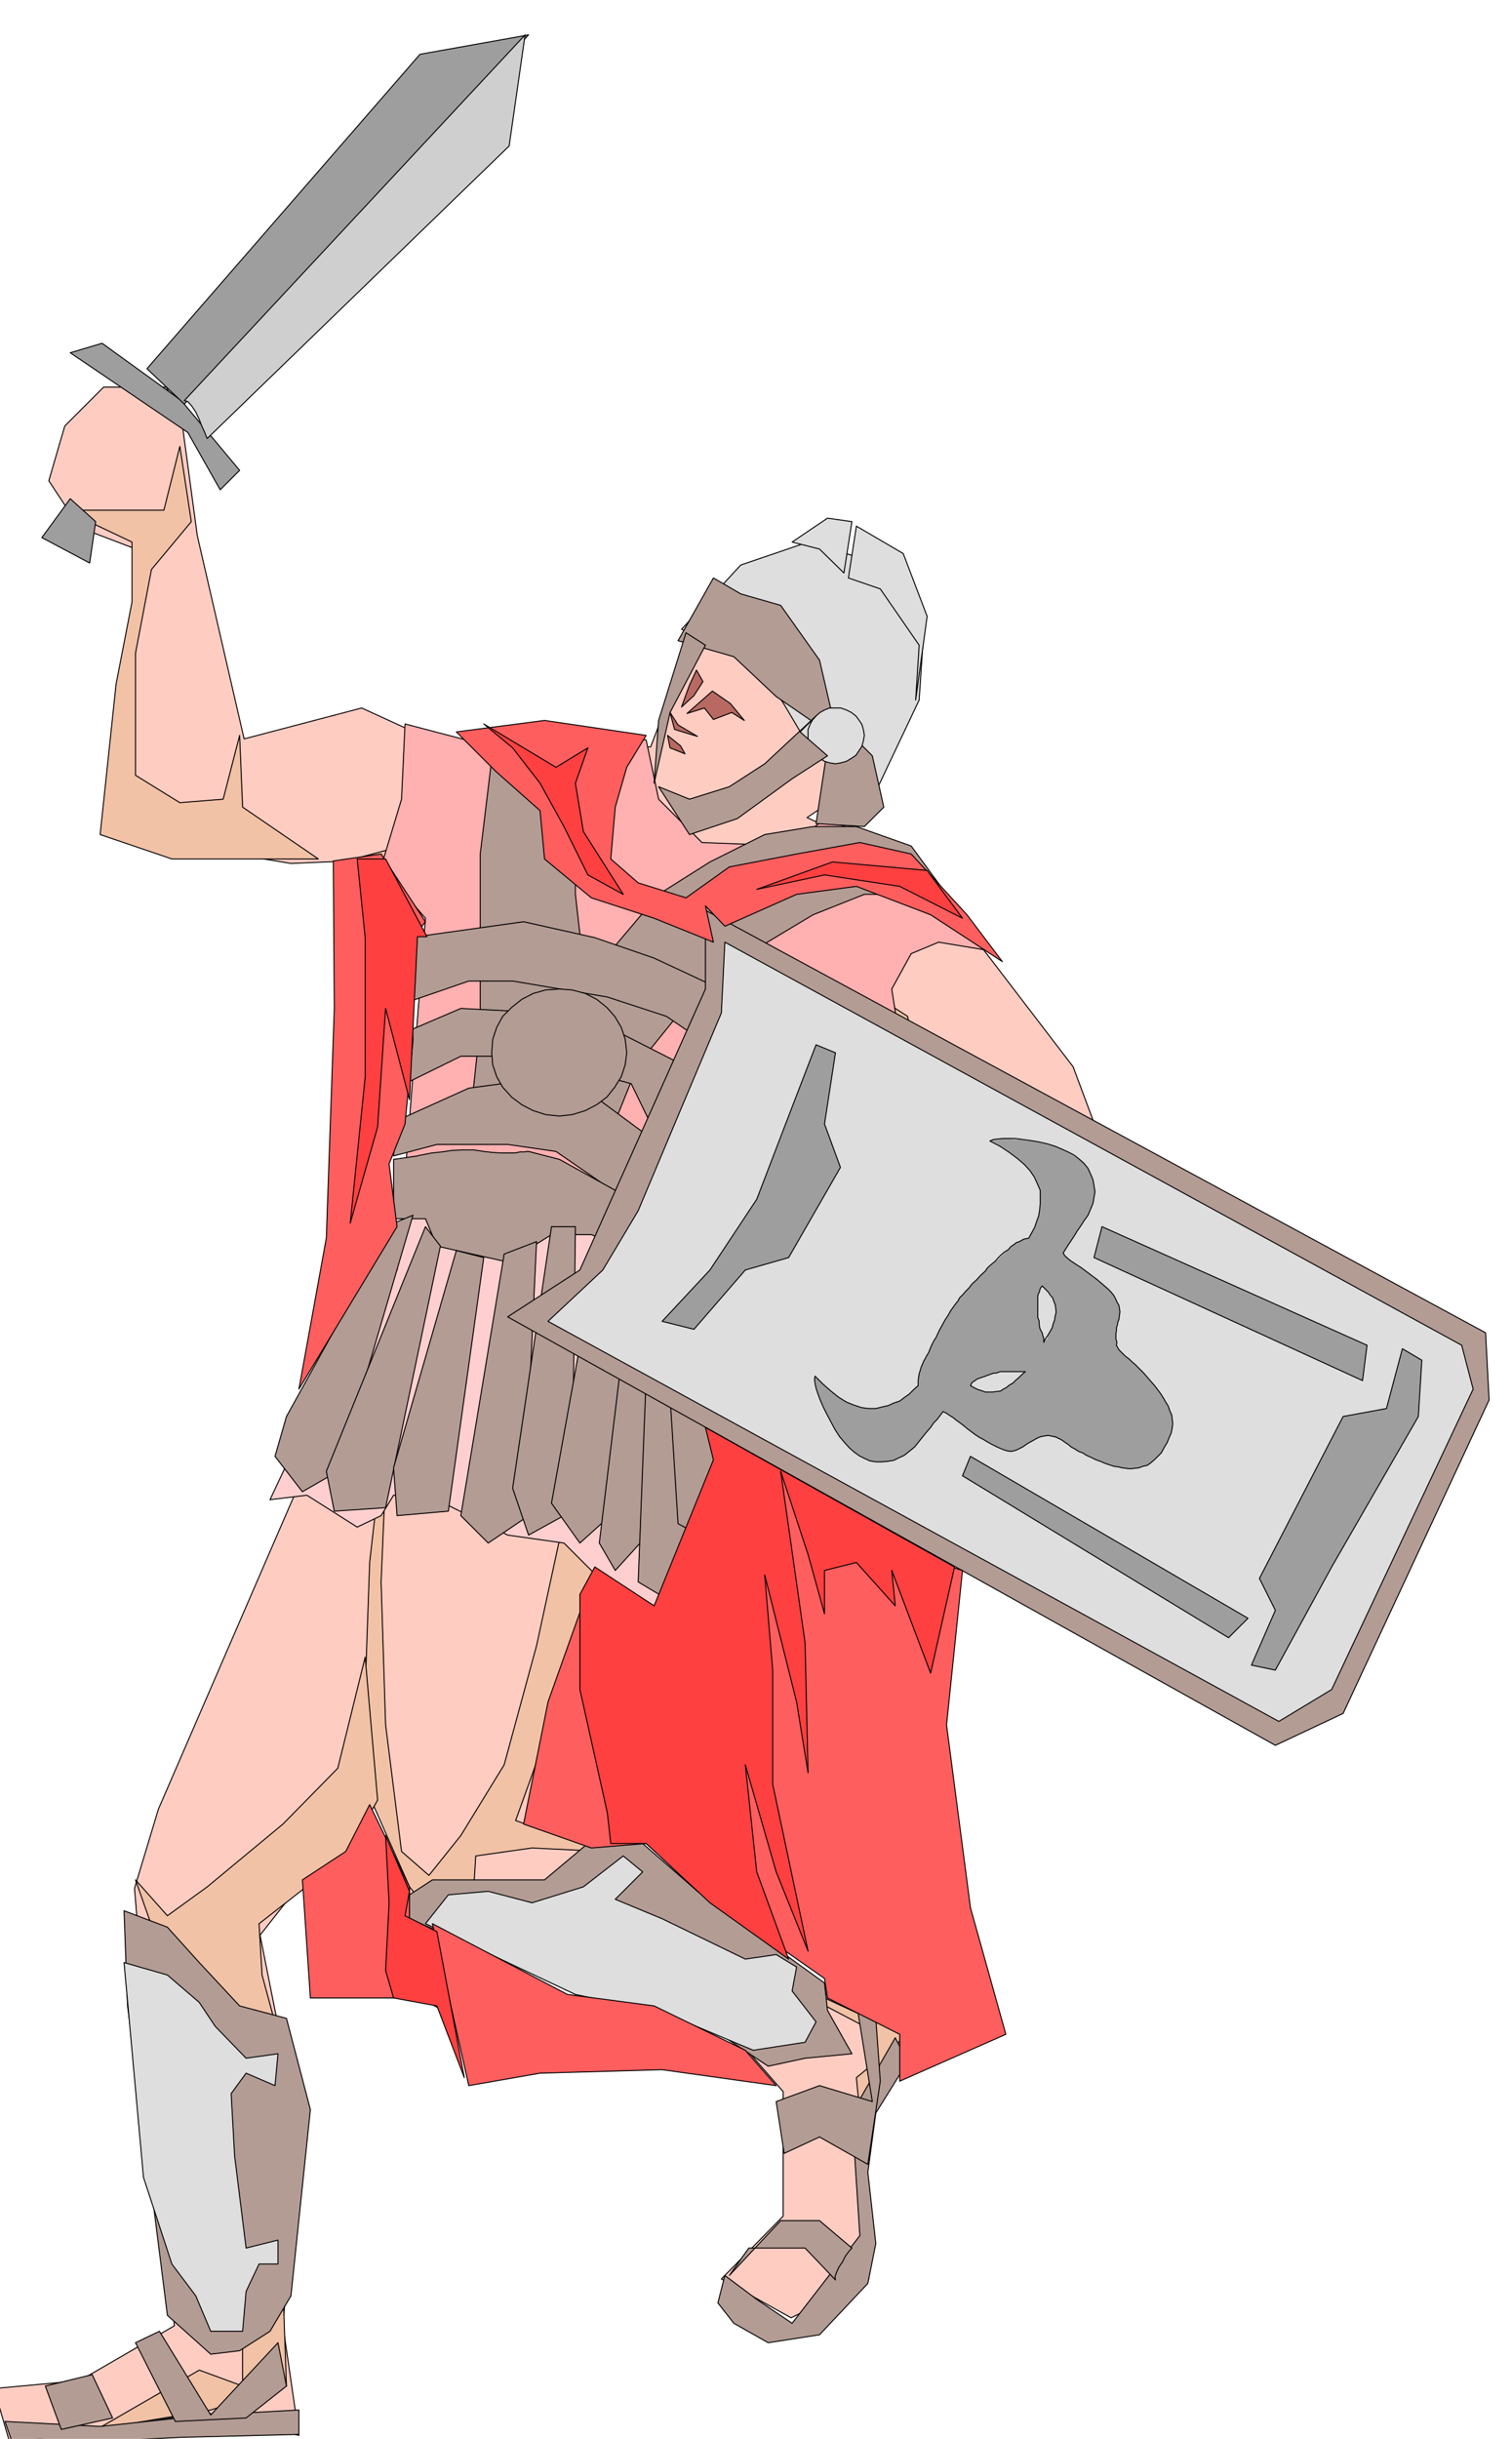 <svg xmlns="http://www.w3.org/2000/svg" width="490.455" height="790.97" fill-rule="evenodd" stroke-linecap="round" preserveAspectRatio="none" viewBox="0 0 3035 4895"><style>.pen1{stroke:#000;stroke-width:2;stroke-linejoin:round}.brush2{fill:#f2c2a6}.brush4{fill:#b39c94}.brush6{fill:#dedede}.brush7{fill:#9e9e9e}</style><path d="m1384 2769-62-312 328-346 142-48 142 268h156l-204 202-110 236 64 110 156 16-32-190 284-312-94-252-300-392-234-108 94-64 108-197-78-149-218-110-142 174-78 204h-16l-140-16-188 46-236-108-236 62-94-408-32-237-30-61H208l-78 78-32 110 62 94 126 48-78 564 376 62 330-14-115 860-41 2-32 62-9 87-37 85-80 165-282 651-48 159 32 392 48 486-190 110-172 16 32 110 392-62 188 46-32-220 32-392-78-392 110-140 142-204 46 266 282 156 360 110 110 126v250l-124 126 140 78 156-78-30-314 94-188-204-94-408-282-140-33 140-628 204-220-28-41 12-5z" class="pen1" style="fill:#ffccc2"/><path d="m781 2794-39 342-9 255 16 231 73 165 39 48 110 58 239 110 135 32-151-103-110-39-136-58 7-110 113-16 142 7-175-62 97-270 94-319 119-112 55-133-39-152-39 191-112 78-117-7 39 119-55 254-65 239-87 142-64 80-55-48-32-254-9-287 16-381zm628 1057 174 136 152 80 23 71-39 32 7 71 87-158-223-103-181-129zm-87-1389-71-87-96 80-159 62-32 80h-96l73-32 46-94 193-112 133-62 229-280-149 64-213-119-184-39-103-193-183-6 206-55 32-65 16 152 48 110 182 64 103-135-71 151 167 94 294-87 135 87 23 144-71-119-119 48 80-89-119 57-58 64 41-112-64 119v81l103-129-165 216-151 142z" class="pen1 brush2"/><path d="m733 3326-55 223-110 112-152 126-80 58-64-72 64 182 87 9 71 87 64 167 26 104-48 165-49 167v135l-87-32-206 119 229-39 152-48-7-197 48-296-90-332-6-103 174-136 64-112-25-287zm-94-1602-152-104-6-144-33 128-87 7-89-55v-245l32-168 80-96-23-151-32 128H130l135 64v120l-32 165-32 302 144 49h294z" class="pen1 brush2"/><path d="m1980 1907-96-16-55 23-39 71 16 103v41l-119 7-136 97-96 119-94 78-126-62-119 16-87 14H861l-48-39 41-516-89-103 41-136 7-151 183 48 168-32 133 16 25 119 87 87 181 7 65-55 183 71 142 193z" class="pen1" style="fill:#ffb0b0"/><path d="M1900 1795h-165l-103 41-145 87-110 94-96 119-55 136-110 25-87-25-81-65 16-151v-342l23-190 25-39 182-23-39 165v168l16 142 64-39 87-103 103-65 110-55 97-16h87l110 39 71 97z" class="pen1 brush4"/><path d="m822 1882 229-32 143 32 119 41 167 78 71 103 48 103-64 71-80-158-117-80-119-39-190-32h-88l-119 41v-128z" class="pen1 brush4"/><path d="m813 2072 112-48 175 9 142 39 126 64 96 113 39 78-71 64-110-103-55-113-144-39-104-16h-94l-112 55v-103z" class="pen1 brush4"/><path d="m797 2249 144-65 120-16 133 33 96 71 110 135-23 48-135-57-126-87-97-14H877l-87 23 7-71z" class="pen1 brush4"/><path d="m1322 2455 62 181 32 200-78 284-16 112-103-48-87-87-113-16-142-71-87-9-25 41-48 23-101-64-74 9 168-358 87-103 16-174h80l136-16 158 9 135 87z" class="pen1" style="fill:#ffcfcf"/><path d="m1345 2478-94-80-128-71-62-16h-3l-5 1h-9l-10 2h-29l-17-1-17-2-20-3h-21l-23 1-20 3-20 2-15 3-11 2-3 1-48 7v119h64l23 55 142 32 88-55h80l94 39 73 32-9-71z" class="pen1 brush4"/><path d="m790 2455-215 388-23 80 55 71 71-41 151-514-39 16z" class="pen1 brush4"/><path d="m854 2462-199 491 16 80 103-7 110-525-30-39z" class="pen1 brush4"/><path d="m916 2510-126 436 7 96 103-9 71-509-55-14zm96 7-87 525 55 55 71-48 26-557-65 25z" class="pen1 brush4"/><path d="m1107 2462-78 525 32 94 87-48 7-571h-48z" class="pen1 brush4"/><path d="m1203 2485-96 532 57 80 71-64 16-523-48-25z" class="pen1 brush4"/><path d="m1274 2510-71 587 32 55 71-78 16-541-48-23z" class="pen1 brush4"/><path d="m1306 2533-25 642 57 34 55-151-48-509-39-16z" class="pen1 brush4"/><path d="m1329 2549 32 509 55 30 39-151-126-388zm16 7 87 151v142l-87-293zm-222-571-28 2-25 7-23 12-20 16-18 18-12 22-8 24-2 27 2 24 8 24 12 21 18 20 20 15 23 12 25 8 28 3 26-3 26-8 23-12 20-15 16-20 13-21 8-24 3-24-3-27-8-24-13-22-16-18-20-16-23-12-26-7-26-2z" class="pen1 brush4"/><path d="M1416 1827v158l-252 564-145 94 1541 860 136-64 293-629-7-135-1566-848zm126 2320 74-16 94-9-49-87-6-55-255-184-110-96h-110l-87 73H868l-46 30v48l149 65 177 71 142 39 142 48 110 73zM249 3835l87 33 64 71 81 87 94 25 48 183-39 374-42 71-61 39-58 7-87-78-39-309-41-312-7-191zM10 4860l191 10 215-23 184-10v49l-239 6-199 10-135 7-17-49z" class="pen1 brush4"/><path d="m123 4876-32-87 94-23 41 87-103 23zm229-16-80-158 48-23 103 168 135-145 17 87-81 64-142 7zm1445-770-87 151 16 246-136 176-71-48-64-48-14 55 32 41 69 39 103-16 97-103 16-80-16-143 16-119 64-103-25-48z" class="pen1 brush4"/><path d="m1677 4576-61-64h-113l-39 55 103-110h78l65 55-2 2-5 6-6 8-6 12-7 10-5 11-3 9 1 6zm65-232-97-55-71 33-16-104 87-32 106 32-32-199 39 32 9 126-25 167z" class="pen1 brush4"/><path d="m1100 2652 110-103 71-119 87-207 80-190 7-142 1479 809 23 88-284 603-106 64-1467-803z" class="pen1 brush6"/><path d="m2331 2916-7 7-7 7-7 6-7 5-9 2-8 3-9 1-8 1-9-1-8-1-8-2-8-1-9-3-9-3-9-4-9-3-10-5-9-4-8-5-8-3-8-5-7-4-6-5-6-4-6-4-6-3-5-2-4-1-9-3h-6v-195l2-7 3-6 3-7 3-6 2-7 2-7 1-7 2-6-1-6-1-6-2-6-1-6-5-11-8-9v-293l13 3 13 5 12 6 11 6 9 6 9 6 8 7 7 9 5 11 5 12 2 12 2 12-2 11-2 12-5 12-5 12-8 11-7 11-7 10-6 10-6 9-6 9-5 8-5 8 4 6 8 7 4 3 6 4 6 4 8 5 8 6 8 6 8 6 8 6 7 6 7 6 7 6 7 7 5 6 4 7 3 7 4 7 1 6 1 7-1 7-1 8-2 5-1 6-2 6v6l-1 5v12l2 6-1 6 5 9 3 3 5 5 5 5 8 6 5 5 6 5 6 6 6 6 6 6 6 7 6 7 7 8 5 6 6 8 5 7 5 8 4 7 5 8 3 9 4 9 1 8 1 9-1 9-2 10-4 9-4 10-6 10-6 11zm-229-34h-5l-6 1-6 2-6 3-5 3-11 6-10 7-6 3-5 3-6 2-5 1-7-1-7-2-7-3-7-3v-110l1-1 4-1 6-4 6-3 6-5 7-4 6-6 6-5 6-6 7-6h-49l-6 2v-227l10-10 11-10 5-6 6-4 5-4 6-2 9-5 10-2 6-11 6-11 4-12 4-11 2-13 1-12v-26l-5-13-5-12-9-12-9-11-12-12-13-10-16-12-16-10v-9l6-2h17l11 1h10l12 2 12 1 15 2 8 3 8 2v293l-6-5-4-4-4 5-2 8-2 3-1 6v41l3 8v6l1 7 2 5 3 5 1 5 2 6v8l3-4 4-3v195zm-99 22h-2l-10-5-9-5-8-5-8-4-9-6-8-6-8-6-7-6-8-6-7-5-6-5-5-3-9-6-6-3-6 8-6 8-7 7-6 9-8 9-8 10-8 10-8 10-11 9-10 8-11 5-10 5-12 2-12 1h-12l-12-2-11-5-10-5-11-8-9-8-10-11-10-12-9-14-8-15-9-17-7-14-6-14-4-11-4-12-2-9-1-9 1-6 16 16 16 14 15 12 16 10 15 6 15 5 14 2h15l12-3 13-3 11-5 12-4 9-7 10-7 9-9 9-8v-9l1-9 1-6 2-6 2-7 3-7 2-5 3-5 3-6 4-6 3-8 3-7 4-8 5-8 6-13 6-11 6-11 6-9 5-9 5-7 5-7 5-6 3-6 6-6 6-7 7-7 6-8 9-8 8-9 10-9 5-6 6-5 7-6 7-6v227l-7 1-6 2-6 2-6 2-6 2-6 2-5 2-4 3-6 4-3 6 6 4 7 4 7 2 7 3h6l8 1 6-1h8v110zm0-607-8-4-8-3 7-2h9v9z" class="brush7" style="stroke:none"/><path fill="none" d="m2331 2916-7 7-7 7-7 6-7 5-9 2-8 3-9 1-8 1-9-1-8-1-8-2-8-1-9-3-9-3-9-4-9-3-10-5-9-4-8-5-8-3-8-5-7-4-6-5-6-4-7-5-6-3-6-3-5-1-10-2-7 1-6 1-6 2-6 3-5 3-11 6-10 7-6 3-6 3-6 2-6 1-7-1-7-2-7-3-7-3-10-5-9-5-8-5-8-4-9-6-8-6-8-6-7-6-8-6-7-5-6-5-5-3-9-6-6-3-6 8m0 0-6 8-7 7-6 9-8 9-8 10-8 10-8 10-11 9-10 8-11 5-10 5-12 2-12 1h-12l-12-2-11-5-10-5-11-8-9-8-10-11-10-12-9-14-8-15-9-17-7-14-6-14-4-11-4-12-2-9-1-9 1-6 16 16 16 14 15 12 16 10 15 6 15 5 14 2h15l12-3 13-3 11-5 12-4 9-7 10-7 9-9 9-8v-9l1-9 1-6 2-6 2-7 3-7 2-5 3-5 3-6 4-6 3-8 3-7m0 0 4-8 5-8 6-13 6-11 6-11 6-9 5-9 5-7 5-7 5-6 3-6 6-6 6-7 7-7 6-8 9-8 8-9 10-9 3-5 5-5 6-5 6-5 5-6 6-6 7-6 8-5 5-6 6-4 5-4 6-2 9-5 10-2 6-11 6-11 4-12 4-11 2-13 1-12v-26l-6-14-6-13-9-13-11-12-14-12-16-12-18-12-21-11 7-3 9-1 10-1h25l15 2 15 2 18 3 17 4 16 5 14 6m0 0 13 6 11 6 10 8 9 8 8 10 5 11 5 12 2 12 2 12-2 11-2 12-5 12-5 12-8 11-7 11-7 10-6 10-6 9-6 9-5 8-5 8 4 6 8 7 4 3 6 4 6 4 8 5 8 6 8 6 8 6 8 6 7 6 7 6 7 6 7 7 5 6 4 7 3 7 4 7 1 6 1 7-1 7-1 8-2 5-1 6-2 6v6l-1 5v12l2 6-1 6 5 9 3 3 5 5 5 5 8 6 5 5 6 5m0 0 6 6 6 6 6 6 6 7 6 7 7 8 5 6 6 8 5 7 5 8 4 7 5 8 3 9 4 9 1 8 1 9-1 9-2 10-4 9-4 10-6 10-6 11" class="pen1"/><path d="M2331 2916h1v1h-1z"/><path fill="none" d="M2058 2753h-50l-9 3h-5l-5 2-6 2-5 2-6 2-6 2-5 2-4 3-6 4-3 6 7 4 8 4 7 2 8 3h14l7-1 9-1 6-4 6-3 6-5 7-4 6-6 6-5 6-6 7-6" class="pen1"/><path d="M2058 2753h1v1h-1z"/><path fill="none" d="m2095 2694 4-8 5-7 4-7 4-7 2-8 3-8 1-8 2-7-1-9-1-7-3-7-2-6-5-6-4-6-6-6-6-6-4 5-2 8-2 3-1 6v41l3 8v6l1 7 2 5 3 5 1 5 2 6v8" class="pen1"/><path d="M2095 2694h1v1h-1z"/><path d="m1638 2097-55 143-64 167-94 142-96 103 64 16 103-119 87-25 104-181-32-87 22-143-39-16zm922 1255 113-207 174-302 7-113-39-23-32 120-87 16-168 325 32 64-48 110 48 10zm-55-104-557-325-16 39 534 325 39-39zm230-477-539-247 16-62 532 238-9 71z" class="pen1 brush7"/><path d="m249 3939 87 25 64 55 32 48 62 64 64-9-6 64-58-25-30 41 7 126 23 184 64-16v48h-38l-26 55-7 80h-64l-30-71-48-64-57-174-39-431zm605-78 46-58 80-7 88 23 103-32 80-62 39 32-55 55 94 39 167 81 62-9 41 25-9 48 48 62-22 41-104 16-174-73-183-39-301-142zm514-2598 144 55 62 96 42 71 87 94 48 25 30-64 64-135 9-135-80-136-152-46-135 46-119 129z" class="pen1 brush6"/><path d="m1361 1286 71-126 55 32 80 23 78 110 26 112 80 80 23 103-39 39-97-6 23-152-23-48-80-55-85-80-112-32z" class="pen1 brush4"/><path d="M1677 1421h-12l-10 4-9 5-8 7-7 8-5 9-4 10v23l4 11 5 9 7 9 8 6 9 6 10 3 12 2 11-2 11-3 10-6 9-6 6-9 6-9 3-11 2-11-2-12-3-10-6-9-6-8-9-7-10-5-11-4h-11z" class="pen1 brush6"/><path d="m1638 1437-103 96-71 46-80 25-62-25 62 96 96-32 110-80 71-46-55-48 32-32zm-325 135 32-142 71-135-39-25-55 176-9 126z" class="pen1 brush4"/><path d="m1703 1160 64 22 78 113-7 110 23-168-48-126-94-55-16 104zm-9-10-49-48-55-14 71-48 49 7-16 103z" class="pen1 brush6"/><path d="m1084 1627-88-78-80-80 177-23 204 30-39 64-23 80-9 104 55 48 96 30 87-62 135-26 127-23 103 23 112 122 71 94-144-94-149-57-120 16-144 64-39-41 16 73-119-48-126-41-94-78-9-97zm848 1525-32 310 48 367 71 254-213 94v-94l-145-73-6-39-262-184-96-87-110 9-136-48 49-245 94-264 119 71 80-149 55-137-32-72 22 13 58 34 83 49 95 56 94 53 83 46 58 29 23 7zm-374 1034-229-32-245 7-143 25-73-325 271 142 174 23 183 89 62 71zm-658-144-55-32H623l-16-237 87-57 48-94 80 165v64l78 191zM600 2788l55-303 16-461-2-296 96-14 89 136-32 41 7 197-16 168-32 80 16 126-197 326z" class="pen1" style="fill:#ff5e5e"/><path d="m774 3684 7 135-7 136 16 55 87 16 55 144-55-293-64-32 9-49-48-112zm390-484v191l55 247 7 62h71l128 119 158 113-64-175-23-215 62 215 64 159-71-335v-229l-16-191 64 255 23 142-6-261-49-344 55 167 33 119v-87l64-16 78 87-7-71 78 206 48-213-500-280 16 65-119 293-119-78-30 55zM717 1724l16 158v280l-30 293 55-193 16-238 48 183 16-327h19l-83-156h-57zm254-271 58 48 55 71 48 87 48 97 71 39-80-126-16-97 25-71-64 39-145-87zm548 332 152-55 190 17 71 96-126-64-151-23-136 29z" class="pen1" style="fill:#ff4040"/><path d="m141 708 236 160 65 115 39-39-117-140-159-115-64 19z" class="pen1 brush7"/><path d="m295 740 548-631 218-39-691 741-75-71z" class="pen1 brush7"/><path d="m370 804 684-734-32 223-606 587-2-4-3-8-6-13-5-13-7-15-8-12-8-9-7-2z" class="pen1" style="fill:#cfcfcf"/><path d="m141 1001 51 46-12 83-96-51 57-78z" class="pen1 brush7"/><path d="m1398 1345 13 23-18 28-25 23 16-44 14-30zm32 42-51 45 35-11 18 23 37-14 25 16-28-34-36-25zm-85 43 16 25 39 23-46-14-9-34zm-5 46 26 21 9 16-30-12-5-25z" class="pen1" style="fill:#b86961"/></svg>
